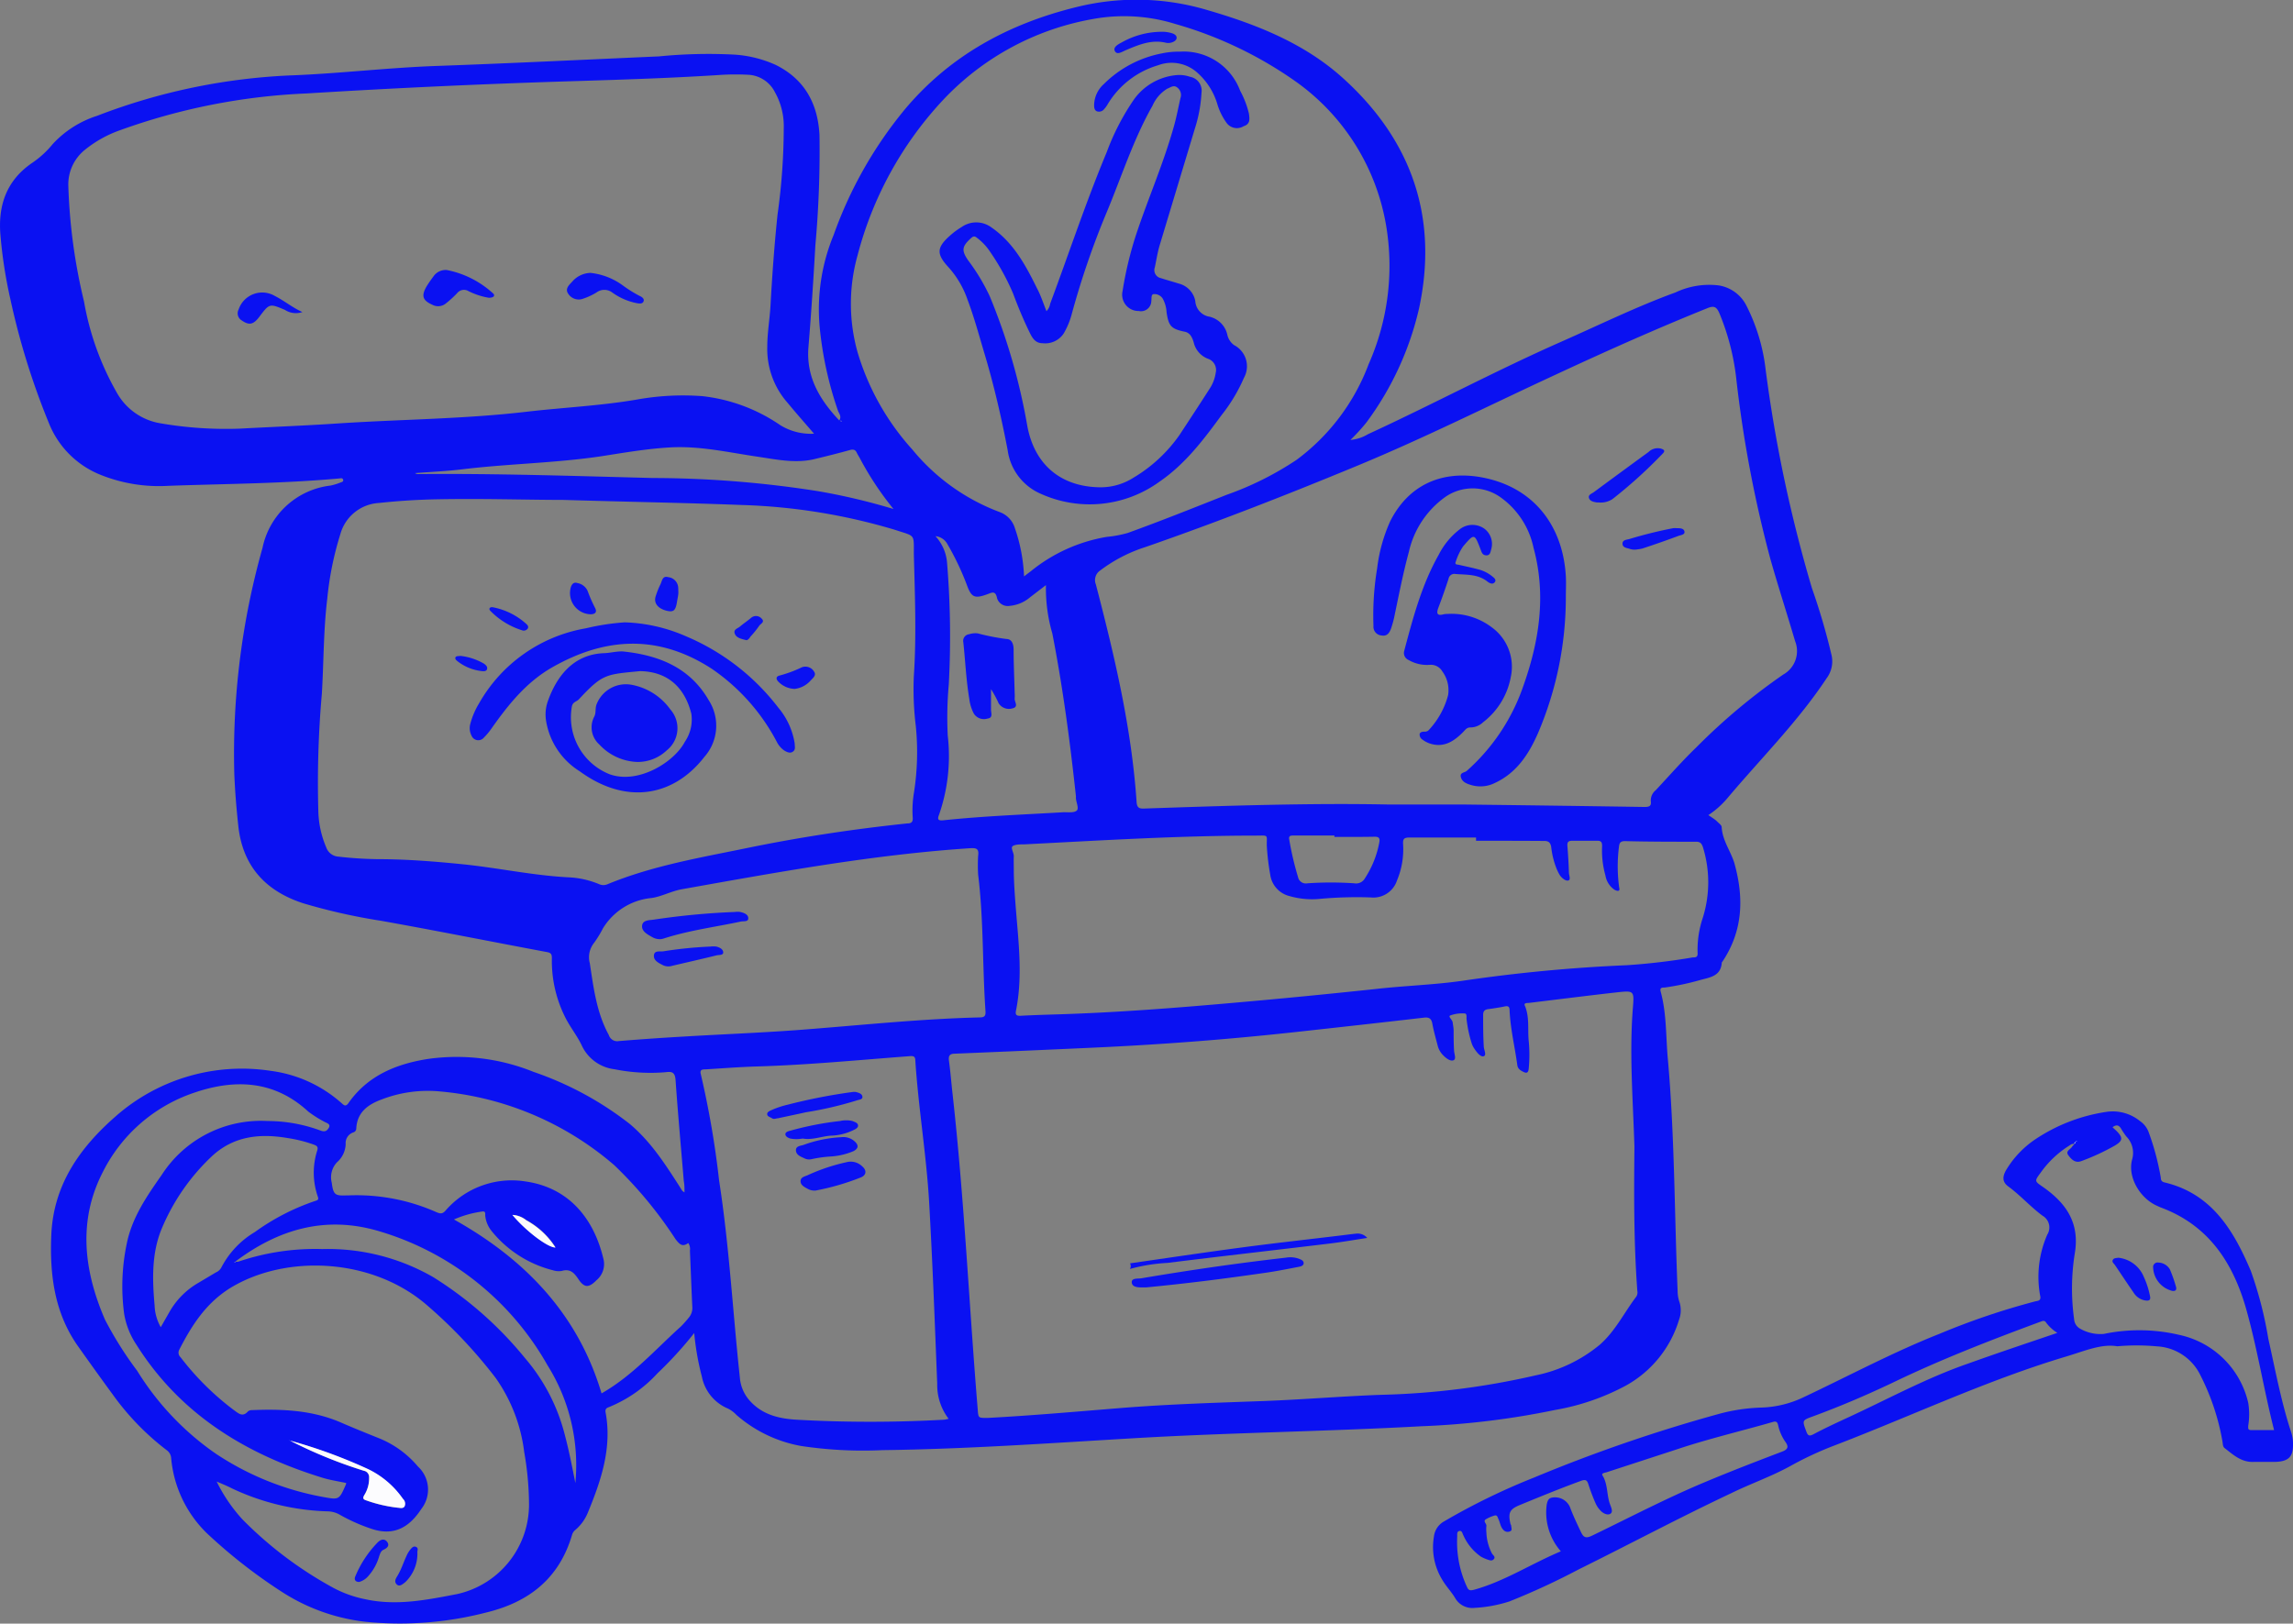 <?xml version="1.0" encoding="utf-8"?>
<svg xmlns="http://www.w3.org/2000/svg" viewBox="0 0 261.76 185.39">
  <rect x="0" y="0" width="261.76" height="185.39" fill="#808080" stroke="none"/>
  <defs>
    <style>.cls-1{fill:#0a11f2;}.cls-2{fill:#fcfcfe;}.cls-3{fill:#fdfdfe;}</style>
  </defs>
  <g id="Layer_2" data-name="Layer 2">
    <g id="Layer_2-2" data-name="Layer 2">
      <path class="cls-1" d="M79.25,152.21a44,44,0,0,1-4.2,4.6,15.33,15.33,0,0,1-5.57,3.87c-.36.12-.4.33-.34.64.73,4-.51,7.69-2,11.31a5.13,5.13,0,0,1-1.45,2.05,1.12,1.12,0,0,0-.38.55c-1.46,5-4.93,7.71-9.81,8.89a39.33,39.33,0,0,1-13.75,1.06,22.15,22.15,0,0,1-9.48-3.36,60,60,0,0,1-8.64-6.74,13.63,13.63,0,0,1-4.09-8.58,1.2,1.2,0,0,0-.5-.91,29.82,29.82,0,0,1-6.11-6.28c-1.35-1.84-2.68-3.7-4-5.56-2.74-3.86-3.27-8.26-3.07-12.81.26-5.67,3.25-9.9,7.35-13.48a21.79,21.79,0,0,1,17.69-5.19,15.08,15.08,0,0,1,8.05,3.65c.27.23.49.54.85,0,2.2-3.12,5.43-4.43,9-5a23.41,23.41,0,0,1,12.11,1.47,37.5,37.5,0,0,1,10.95,5.92c2.39,2,4,4.5,5.61,7l.41.65a1.83,1.83,0,0,0,.26.19c0-.5,0-.89-.08-1.29-.32-3.84-.67-7.69-.94-11.54-.06-.81-.34-1-1.07-.9a20.79,20.79,0,0,1-5.89-.33,4.74,4.74,0,0,1-3.73-2.68c-.52-1.12-1.35-2.13-1.91-3.26A14.34,14.34,0,0,1,63,109.43c0-.42-.05-.63-.55-.72-6.32-1.18-12.61-2.44-18.93-3.57a67.25,67.25,0,0,1-8.9-2c-4.34-1.41-6.94-4.28-7.42-8.88-.21-1.94-.37-3.88-.45-5.82a86.45,86.45,0,0,1,3.22-25.89,9,9,0,0,1,7.78-7.11,7,7,0,0,0,1.13-.35c.14-.05.36-.09.29-.32s-.28-.15-.44-.14c-6.48.59-13,.61-19.48.84a17.89,17.89,0,0,1-7.86-1.29,10.57,10.57,0,0,1-5.71-5.63,84.17,84.17,0,0,1-4.5-14.41A53.37,53.37,0,0,1,.05,26.83c-.29-3.42.72-6.28,3.68-8.27A10.79,10.79,0,0,0,6,16.47a11.74,11.74,0,0,1,5.07-3.24A69.53,69.53,0,0,1,33.67,8.59c5.4-.23,10.78-.87,16.19-1.06,8.45-.3,16.9-.72,25.35-1.09a57.31,57.31,0,0,1,8.69-.2,13.55,13.55,0,0,1,4.65,1.17c3.31,1.64,4.81,4.43,5,8A120.1,120.1,0,0,1,93.08,28c-.22,3.88-.47,7.76-.79,11.63-.28,3.42,1.28,6,3.52,8.38.28-.45,0-.76-.13-1.06a41.26,41.26,0,0,1-2.11-9.62,22.22,22.22,0,0,1,1.6-10.51,47.5,47.5,0,0,1,8.13-14.34c5.15-6.14,11.83-9.76,19.54-11.66a28.3,28.3,0,0,1,14.95.32c5.61,1.63,11.05,3.77,15.45,7.72,7.88,7.08,11,15.93,8.75,26.37a35,35,0,0,1-6,13,20.7,20.7,0,0,1-1.83,2,4.59,4.59,0,0,0,2-.65c7.42-3.42,14.63-7.28,22.11-10.58,4.33-1.91,8.58-4,13-5.61a9,9,0,0,1,4.94-.8,4.29,4.29,0,0,1,3.15,2.3,21.51,21.51,0,0,1,2.2,7.33,160.67,160.67,0,0,0,5.28,24.93,73.54,73.54,0,0,1,2.25,7.69,3.21,3.21,0,0,1-.56,2.59c-3.26,4.93-7.44,9.09-11.23,13.58a10.26,10.26,0,0,1-2.28,2.06c.41.28.75.48,1,.73s.51.42.52.64c.08,1.51,1,2.69,1.44,4.08,1.12,4,1,7.73-1.34,11.26,0,0-.09.09-.09.14-.11,1.59-1.42,1.68-2.53,2a29.41,29.41,0,0,1-4,.84c-.29,0-.57,0-.44.48.68,2.49.58,5.08.81,7.62.79,8.83.75,17.68,1.12,26.52a4,4,0,0,0,.22,1.32,3.09,3.09,0,0,1-.06,2,12.82,12.82,0,0,1-6.14,7.55,26.58,26.58,0,0,1-8,2.74,92,92,0,0,1-15.25,1.86c-11.06.61-22.14.73-33.2,1.39-9.45.56-18.9,1.22-28.37,1.34a47.24,47.24,0,0,1-9.28-.48,15.3,15.3,0,0,1-7.37-3.55,3.48,3.48,0,0,0-.94-.71,5,5,0,0,1-3-3.67A30.31,30.31,0,0,1,79.25,152.21ZM58.48,138.72v-.05l0,0c1.49,1.8,4,3.73,4.94,3.75a9.09,9.09,0,0,0-3.33-3.11A2.74,2.74,0,0,0,58.48,138.72Zm-31.65,5.33a.9.9,0,0,0,.4,0,27.27,27.27,0,0,1,9.56-1.43,24.08,24.08,0,0,1,12.69,3.22,42.55,42.55,0,0,1,10.46,9.24,21.54,21.54,0,0,1,4.54,8.77c.48,1.81.84,3.65,1.2,5.49a21.46,21.46,0,0,0-3.19-13.47,32.73,32.73,0,0,0-19.15-15.27c-6.13-1.85-11.53-.27-16.49,3.46l-.08.11h.07Zm159.75-13.13c-.18-5.61-.59-10.76-.17-15.91.15-1.87.1-1.91-1.76-1.71-3.39.38-6.77.81-10.16,1.22-.18,0-.57,0-.42.31.55,1.29.31,2.66.44,4a16.4,16.4,0,0,1,0,3.21c-.05.46-.23.53-.6.35s-.65-.37-.7-.78c-.28-2.07-.78-4.1-.88-6.19,0-.45-.11-.6-.58-.5s-1.22.22-1.83.3c-.44.05-.62.23-.61.7,0,1.18,0,2.36.07,3.55,0,.38.36,1,0,1.13s-.82-.47-1.1-.9a2.53,2.53,0,0,1-.26-.52,14.3,14.3,0,0,1-.61-2.89c0-.21.05-.57-.21-.57a3.94,3.94,0,0,0-1.65.23c-.27.12.24.48.28.78s.1.61.11.92c0,.76,0,1.52.05,2.28,0,.4.3,1-.08,1.14s-.92-.3-1.26-.68a2.38,2.38,0,0,1-.53-1c-.21-.82-.45-1.63-.6-2.46-.11-.63-.37-.81-1-.73-4.89.57-9.8,1.11-14.7,1.65q-11.55,1.26-23.17,1.78-7.81.36-15.63.68c-.59,0-.77.22-.69.81.17,1.26.27,2.52.41,3.78,1.34,12,1.88,24,2.87,36,.08,1.05.06,1,1.15,1,5.07-.27,10.12-.72,15.18-1.13,5.45-.44,10.91-.6,16.38-.8,4.47-.17,8.94-.55,13.42-.71a87.39,87.39,0,0,0,17.57-2.22,16.66,16.66,0,0,0,7.32-3.5c1.77-1.55,2.78-3.67,4.17-5.5a.88.88,0,0,0,.11-.65C186.49,141.68,186.53,136.07,186.58,130.92ZM92.93,49.52c-1.08-1.25-2.07-2.37-3-3.5a9.29,9.29,0,0,1-2.34-6.43c0-1.59.28-3.15.37-4.72.19-3.46.44-6.91.8-10.36a72.05,72.05,0,0,0,.71-9.85,7.91,7.91,0,0,0-1-4.12,3.61,3.61,0,0,0-3-2,28,28,0,0,0-3,0c-5.49.36-11,.54-16.47.71Q50.39,9.72,35,10.67a71.37,71.37,0,0,0-21.3,4.2,13.42,13.42,0,0,0-4,2.23,5.07,5.07,0,0,0-1.9,4.12,64.42,64.42,0,0,0,1.79,13.2,32,32,0,0,0,3.76,10.44,7,7,0,0,0,4.89,3.46,44,44,0,0,0,9.18.62c3.71-.2,7.43-.34,11.14-.59,7.16-.47,14.36-.5,21.5-1.33,4.2-.49,8.43-.68,12.6-1.39a29.85,29.85,0,0,1,7.49-.4,19.49,19.49,0,0,1,8.93,3.32A6.65,6.65,0,0,0,92.93,49.52Zm65.56,42.34c3.23,0,5.91,0,8.59,0q10.3.12,20.62.28c.5,0,.84-.05.75-.66a1.5,1.5,0,0,1,.57-1.26c1.54-1.65,3-3.32,4.65-4.91a69.94,69.94,0,0,1,9.9-8.29,3.07,3.07,0,0,0,1.35-3.82C204,70.07,203,67,202.1,63.83a139.9,139.9,0,0,1-3.88-20.47,27.35,27.35,0,0,0-1.94-7.59c-.3-.69-.57-.91-1.35-.59-5.94,2.39-11.76,5-17.56,7.7-7.47,3.46-14.82,7.15-22.43,10.3-8,3.31-16,6.44-24.2,9.29a17.19,17.19,0,0,0-5.15,2.67,1.32,1.32,0,0,0-.49,1.59c2.13,8.18,4.08,16.39,4.65,24.86.05.66.32.76.89.73C140.11,92,149.57,91.68,158.49,91.86ZM64.3,57.08c-4,0-9.19-.17-14.38-.07q-3.33.06-6.66.42A4.86,4.86,0,0,0,38.85,61a36.17,36.17,0,0,0-1.49,7.35c-.44,3.61-.4,7.25-.62,10.88a115.63,115.63,0,0,0-.4,13.42,11.11,11.11,0,0,0,.9,4.1,1.57,1.57,0,0,0,1.37,1.06,44.71,44.71,0,0,0,4.47.29c3.22,0,6.42.25,9.62.57,4.12.41,8.18,1.31,12.32,1.51a10.16,10.16,0,0,1,3.36.77,1.19,1.19,0,0,0,1,0c5.06-2.08,10.43-3,15.75-4.09,6.09-1.26,12.25-2.19,18.44-2.84.52,0,.66-.2.62-.71a12.32,12.32,0,0,1,.14-2.78,29.84,29.84,0,0,0,.21-7.67,34.42,34.42,0,0,1-.22-5.65c.31-4.65.12-9.29,0-13.94,0-2.36.17-2-2.11-2.76a67.83,67.83,0,0,0-17.55-2.85C78.27,57.41,71.87,57.31,64.3,57.08Zm52.6,8.73.78-.59a18.57,18.57,0,0,1,8.68-3.92,13.08,13.08,0,0,0,2.39-.45c3.79-1.37,7.53-2.87,11.27-4.35a35.74,35.74,0,0,0,8-4,24.12,24.12,0,0,0,8.22-10.92,27.7,27.7,0,0,0,2-15.79A25.33,25.33,0,0,0,148.1,9.44a45.32,45.32,0,0,0-13.95-6.71,19.71,19.71,0,0,0-9.37-.56,30.79,30.79,0,0,0-17.23,9.36A41.16,41.16,0,0,0,97.9,29.14a20.48,20.48,0,0,0,0,11.09,28.75,28.75,0,0,0,6.25,11.1,23.56,23.56,0,0,0,10,7.15,2.82,2.82,0,0,1,1.71,1.84A19.1,19.1,0,0,1,116.9,65.81ZM168.5,96v-.37c-2.54,0-5.08,0-7.61,0-.63,0-.75.18-.72.75a9.16,9.16,0,0,1-.69,4.14,2.84,2.84,0,0,1-3,1.95,46.47,46.47,0,0,0-5.66.15,9.31,9.31,0,0,1-3.6-.3A2.93,2.93,0,0,1,145,99.84a26.85,26.85,0,0,1-.39-3.35c0-1.2.21-1.09-1.17-1.08-8.85,0-17.69.55-26.52,1-.45,0-1,0-1.3.19s.13.76.11,1.18,0,1,0,1.44c0,1.58.13,3.15.25,4.72.31,3.82.77,7.64,0,11.46-.11.55.13.6.58.58,1.29-.07,2.59-.11,3.88-.15,6.82-.2,13.62-.73,20.41-1.33,5.39-.47,10.78-1,16.16-1.57,3.3-.38,6.63-.47,9.92-.94a181.46,181.46,0,0,1,18.76-1.78,73.66,73.66,0,0,0,7.55-.89c.3,0,.6,0,.55-.54a11.49,11.49,0,0,1,.6-4,13.58,13.58,0,0,0,0-8.08c-.15-.41-.31-.59-.76-.59-2.71,0-5.41,0-8.12-.07-.47,0-.64.15-.69.61a17.69,17.69,0,0,0,0,4.54c0,.16.11.36,0,.48s-.38,0-.55-.1a2.46,2.46,0,0,1-1-1.61,10.47,10.47,0,0,1-.38-3.34c0-.41-.07-.63-.55-.62-1,0-1.92,0-2.87,0-.47,0-.57.18-.54.61.08,1,.14,2,.17,3,0,.32.24.81-.05.92s-.76-.26-1-.62a5.83,5.83,0,0,1-.43-.91,9.54,9.54,0,0,1-.54-2.29c-.09-.5-.29-.7-.83-.69C173.62,96,171.06,96,168.5,96Zm-60.21,66a6.36,6.36,0,0,1-1.3-4c-.28-7-.53-13.91-.93-20.85-.32-5.37-1.22-10.69-1.57-16.06,0-.56-.33-.52-.73-.49-5.79.44-11.57,1-17.37,1.17-1.94.06-3.88.21-5.82.33-.34,0-.72,0-.57.55a104,104,0,0,1,2.09,12.14c1.16,7.46,1.56,15,2.37,22.51A4.46,4.46,0,0,0,85.65,160c1.46,1.59,3.39,2,5.37,2.11a151.6,151.6,0,0,0,16.65,0C107.83,162.11,108,162.07,108.29,162Zm-83.57,7.14a18.4,18.4,0,0,0,2.94,4.33,44.27,44.27,0,0,0,10.5,7.89,13.29,13.29,0,0,0,3.57,1.25c3.55.77,7,.07,10.47-.6a10.47,10.47,0,0,0,8.19-10.34,35.15,35.15,0,0,0-.55-5.88,18.54,18.54,0,0,0-3.24-8.43,55.16,55.16,0,0,0-7.81-8.29c-6.3-5.5-16.21-5.86-22.51-2-2.79,1.74-4.4,4.28-5.82,7.05a.71.71,0,0,0,.15.85A31.39,31.39,0,0,0,26.69,161c.53.37,1,.87,1.63.14a.77.77,0,0,1,.47-.13c3.4-.14,6.77,0,10,1.36,1.47.64,3,1.26,4.45,1.84a11.36,11.36,0,0,1,4.47,3.24,3.58,3.58,0,0,1,.39,4.84c-1.23,1.88-2.91,3.16-5.58,2.31A20.52,20.52,0,0,1,38.87,173a2.91,2.91,0,0,0-1.42-.43A27.41,27.41,0,0,1,26.59,170C26,169.7,25.48,169.48,24.72,169.16Zm86.94-69.3a18.52,18.52,0,0,1,0-2.11c.1-.77-.12-.93-.9-.88-11.1.73-22,2.74-32.95,4.69-1.2.22-2.32.85-3.47,1A7.29,7.29,0,0,0,68.83,106a12.69,12.69,0,0,1-1,1.64,2.63,2.63,0,0,0-.5,2.34c.43,2.82.77,5.64,2.17,8.2a1,1,0,0,0,1.15.69c2.45-.2,4.89-.37,7.34-.51,4.28-.26,8.56-.42,12.83-.73,7-.52,14-1.29,21-1.46.54,0,.72-.14.68-.72C112.14,110.27,112.3,105.05,111.66,99.86ZM78.57,141.93c-.68.5-1,.14-1.46-.45a47.69,47.69,0,0,0-7-8.45,35.19,35.19,0,0,0-19.91-8.41,14.64,14.64,0,0,0-6.64.92c-1.55.57-2.8,1.46-2.89,3.32a.46.46,0,0,1-.34.44,1.28,1.28,0,0,0-.87,1.32,2.87,2.87,0,0,1-1,2.1,2.5,2.5,0,0,0-.59,2.32c.18,1.37.37,1.52,1.73,1.45h.25a22.5,22.5,0,0,1,10,1.93c.38.15.63.23,1-.18a10,10,0,0,1,9.14-3.34c5,.71,7.87,4.31,8.93,9a2.4,2.4,0,0,1-.83,2.28c-.88.89-1.39.89-2.08-.15-.48-.72-.94-1.19-1.89-.91a2.16,2.16,0,0,1-1-.08,13.09,13.09,0,0,1-7-4.48,3.33,3.33,0,0,1-.73-1.77c0-.21.06-.51-.32-.46a12.17,12.17,0,0,0-3.25.91C60,143.81,66,150.11,68.67,159.1c3.51-2,6.13-5,9.07-7.65a12.5,12.5,0,0,0,.89-1,1.68,1.68,0,0,0,.4-1.24c-.1-2.14-.18-4.28-.27-6.42A1.19,1.19,0,0,0,78.57,141.93Zm28.22-80.71a5.09,5.09,0,0,1,1.32,3,102.8,102.8,0,0,1,.2,13.93,42,42,0,0,0-.12,5.83,20.42,20.42,0,0,1-1,9.07c-.24.59,0,.66.52.61,4.57-.48,9.16-.65,13.74-.92.51,0,1.18.08,1.47-.19s-.11-1-.1-1.5a1,1,0,0,0,0-.17c-.67-6.21-1.49-12.41-2.69-18.55a18.5,18.5,0,0,1-.73-5.52l-1.79,1.37a4.14,4.14,0,0,1-2.36,1,1.28,1.28,0,0,1-1.42-.84c-.19-1-.64-.65-1.2-.46-1.43.51-1.76.29-2.28-1.15a30.4,30.4,0,0,0-2.22-4.64A1.73,1.73,0,0,0,106.79,61.22ZM39.52,169.33c-1-.21-1.89-.34-2.78-.62C28,166,20.58,161.48,15.58,153.55A9,9,0,0,1,14.17,150a23.77,23.77,0,0,1,.3-8c.61-3,2.29-5.42,4-7.86A13.46,13.46,0,0,1,30.54,128a17.48,17.48,0,0,1,6,1.07c.46.18.75.14,1-.3s-.27-.54-.5-.68a13.12,13.12,0,0,1-1.85-1.17c-3.91-3.61-8.46-3.74-13.12-2.12a18.11,18.11,0,0,0-10.32,9c-2.88,5.58-2.18,11.29.23,16.87a41.57,41.57,0,0,0,3.68,5.85A31.81,31.81,0,0,0,24.66,166a32.58,32.58,0,0,0,12.13,4.91c1.92.35,1.91.38,2.68-1.37A.71.71,0,0,0,39.52,169.33ZM18.35,151.54l.95-1.66a8.94,8.94,0,0,1,3.34-3.4l2-1.19a1.28,1.28,0,0,0,.62-.55,10.12,10.12,0,0,1,3.83-4.06A25.71,25.71,0,0,1,36,137.12c.23-.07.41-.13.29-.46a8.32,8.32,0,0,1-.07-5.31c.13-.45-.1-.54-.41-.66a15.63,15.63,0,0,0-2.94-.74c-3.19-.55-6.2-.25-8.69,2.08a24.06,24.06,0,0,0-5.63,8.05c-1.26,2.88-1.17,5.93-.9,9A5.4,5.4,0,0,0,18.35,151.54ZM102,58.12a35.29,35.29,0,0,1-3.88-5.87c-.11-.19-.23-.38-.33-.59s-.29-.41-.74-.28c-1.3.36-2.61.69-3.91,1-2.19.58-4.43.1-6.63-.23-3.28-.48-6.54-1.24-9.89-1.07-2.65.14-5.26.59-7.88,1-5.29.8-10.66.86-16,1.51-1.78.22-3.57.29-5.36.43a.54.54,0,0,0,.33.11c8.93-.08,17.86.22,26.79.45a122.44,122.44,0,0,1,18.93,1.51A72,72,0,0,1,102,58.12Zm50.33,37.44V95.4H147.7c-.34,0-.63,0-.52.49a34.61,34.61,0,0,0,1,4.26.9.9,0,0,0,1.05.71,38.78,38.78,0,0,1,5.39,0,1.14,1.14,0,0,0,1.19-.57,11.19,11.19,0,0,0,1.65-4.12c.09-.48-.07-.64-.56-.63C155.37,95.57,153.85,95.56,152.34,95.56ZM33,164.46s.06,0,.08,0a52.7,52.7,0,0,0,8.45,3.48.74.74,0,0,1,.6.78,3.63,3.63,0,0,1-.55,2c-.19.33-.16.48.21.6a16,16,0,0,0,3.61.84c.27,0,.61.13.78-.16a.75.75,0,0,0-.19-.85A10.25,10.25,0,0,0,42,167.76,58,58,0,0,0,33,164.46ZM96,48s0,0,0,.05a.31.31,0,0,0,0,.1l.05,0A.37.37,0,0,0,96,48Z"/>
      <path class="cls-1" d="M241.7,153.72c-1.78-.31-3.72.53-5.77,1.15-9.21,2.75-17.87,6.88-26.81,10.29a39.1,39.1,0,0,0-4.77,2.25c-2.16,1.19-4.51,2-6.75,3.1-5.86,2.76-11.58,5.82-17.39,8.69a81.66,81.66,0,0,1-7.89,3.65,15.63,15.63,0,0,1-4,.74,2.25,2.25,0,0,1-2.21-1.13c-.42-.7-1-1.3-1.42-2a7.16,7.16,0,0,1-1-5,2.28,2.28,0,0,1,1.17-1.75,75.19,75.19,0,0,1,10.26-5,177.14,177.14,0,0,1,21.15-7.28,20.67,20.67,0,0,1,4.76-.71,12,12,0,0,0,4.75-1.13c5.2-2.45,10.26-5.17,15.62-7.29a82.77,82.77,0,0,1,10.87-3.69c.31-.08.77-.05.63-.64a12,12,0,0,1,.81-7,1.54,1.54,0,0,0-.53-2.15c-1.36-1-2.52-2.32-3.91-3.34-.71-.52-.74-1.15-.13-2.09a11.1,11.1,0,0,1,3.29-3.36,19.82,19.82,0,0,1,8-3.07,4.93,4.93,0,0,1,3.88,1.06,2.63,2.63,0,0,1,1,1.33,29.15,29.15,0,0,1,1.36,5.13c0,.27.1.45.42.53,5.41,1.28,7.89,5.49,9.85,10.09a44.41,44.41,0,0,1,2,7.75c.81,3.6,1.47,7.23,2.63,10.74a4.2,4.2,0,0,1,.19,1.16c.05,1.56-.46,2.11-2,2.17-.82,0-1.64,0-2.45,0-1.42.08-2.36-.8-3.36-1.58-.23-.18-.19-.51-.25-.79a26.61,26.61,0,0,0-2.5-7.5,5.85,5.85,0,0,0-4.95-3.32A25.49,25.49,0,0,0,241.7,153.72Zm-4.77-23.36.06,0,.08,0-.12.07c-.08.05-.18.09-.12.22-.29-.13-.48.09-.69.21a11.45,11.45,0,0,0-3.21,3.07c-.69.93-.67.94.26,1.58,2.64,1.84,4.25,4.09,3.66,7.6a25.39,25.39,0,0,0-.08,7.49,1.34,1.34,0,0,0,.74,1.14,4.65,4.65,0,0,0,2.65.57,19.9,19.9,0,0,1,8.62.11,10.28,10.28,0,0,1,7.87,7.76,8.1,8.1,0,0,1,0,2.6c0,.26-.08.51.34.51.85,0,1.71,0,2.61,0-1.19-4.71-1.92-9.36-3.2-13.88-1.5-5.24-4.27-9.47-9.63-11.5-.24-.09-.47-.2-.7-.31-1.85-.91-3.23-3.27-2.66-5.26a2.67,2.67,0,0,0-.68-2.58,9.53,9.53,0,0,1-.57-.84c-.25-.47-.57-.54-1-.21l.43.4c.8.8.76,1.16-.23,1.73a25.48,25.48,0,0,1-3.75,1.73c-.68.26-1.11-.14-1.49-.65s.25-.67.43-1a1.7,1.7,0,0,1,.3-.3Zm-58.75,46.77a6.71,6.71,0,0,1-1.6-5.41c.09-.33.16-.64.59-.72a1.86,1.86,0,0,1,2.05,1.08c.37,1,.81,1.91,1.26,2.86.3.64.59.73,1.27.4,4.31-2.08,8.55-4.31,13-6.16,2.88-1.21,5.8-2.33,8.71-3.44.68-.26.73-.58.35-1.11a5.22,5.22,0,0,1-.83-1.92c-.08-.33-.21-.46-.59-.35-3.67,1.06-7.4,1.93-11,3.14l-7.94,2.59c-.21.07-.68.11-.52.37.63,1,.47,2.22.86,3.29.12.35.39.87.05,1.09s-.87-.05-1.18-.41a2.79,2.79,0,0,1-.51-.77,22.76,22.76,0,0,1-.81-2.13c-.15-.52-.32-.64-.87-.44-2.33.85-4.62,1.79-6.91,2.73-1.21.49-1.42.87-1.14,2.15,0,.08.09.15.09.23,0,.23.18.54-.15.66a.65.65,0,0,1-.76-.2c-.33-.35-.35-.82-.55-1.22-.09-.18-.12-.49-.44-.39a4,4,0,0,0-1,.43c-.34.23.1.48.07.75a3.86,3.86,0,0,0,0,.76,5.66,5.66,0,0,0,.63,2.38c.11.2.44.38.23.64s-.47.15-.71.07a4.4,4.4,0,0,1-.77-.34,5.85,5.85,0,0,1-2-2.42c-.12-.2-.14-.57-.46-.51s-.24.4-.25.63a12.12,12.12,0,0,0,1.11,5.75c.19.46.43.43.85.32C171.73,180.56,174.77,178.57,178.18,177.13Zm56.68-24.94a4.66,4.66,0,0,1-1.28-1.17c-.18-.3-.42-.19-.66-.1-5.73,2.12-11.43,4.33-16.95,7-2.95,1.4-5.95,2.68-9,3.8-1.26.46-1.24.45-.78,1.7.17.46.31.62.82.35,1.2-.64,2.42-1.21,3.65-1.78,4.65-2.13,9.15-4.61,14-6.29C228,154.5,231.41,153.36,234.86,152.19Z"/>
      <path class="cls-2" d="M33,164.46a58,58,0,0,1,9.06,3.3A10.25,10.25,0,0,1,46,171.14a.75.75,0,0,1,.19.85c-.17.29-.51.18-.78.16a16,16,0,0,1-3.61-.84c-.37-.12-.4-.27-.21-.6a3.63,3.63,0,0,0,.55-2,.74.74,0,0,0-.6-.78A52.7,52.7,0,0,1,33,164.44S33,164.45,33,164.46Z"/>
      <path class="cls-2" d="M58.48,138.72a2.74,2.74,0,0,1,1.6.62,9.09,9.09,0,0,1,3.33,3.11c-.91,0-3.45-1.95-4.94-3.75Z"/>
      <polygon class="cls-2" points="58.48 138.7 58.48 138.67 58.48 138.72 58.48 138.7"/>
      <path class="cls-2" d="M26.83,144.05v.13h-.07a.76.76,0,0,0,.08-.11Z"/>
      <path class="cls-3" d="M96,48a.37.37,0,0,1,.05.11l-.05,0a.31.31,0,0,1,0-.1S96,48.06,96,48Z"/>
      <path class="cls-2" d="M237,130.38l.12-.07-.08,0-.06,0Z"/>
      <path class="cls-2" d="M236.83,130.6c-.06-.13,0-.17.12-.22l0,0-.12.22Z"/>
      <path class="cls-1" d="M130.81,147l-.33,0c-.52,0-1.22,0-1.28-.55s.7-.43,1.08-.49c5.49-.93,11-1.73,16.53-2.36a2.86,2.86,0,0,1,1.42.11c.26.1.58.2.59.51s-.37.4-.62.44c-1.3.25-2.59.51-3.9.69C139.81,146,135.32,146.57,130.81,147Z"/>
      <path class="cls-1" d="M129,144.25c4.2-.6,8.39-1.23,12.6-1.79,3.73-.5,7.47-.91,11.2-1.36.67-.08,1.34-.17,2-.24a1.45,1.45,0,0,1,1.28.49c-1.6.24-3,.49-4.46.66-6.12.74-12.23,1.43-18.35,2.19a20.11,20.11,0,0,0-4.28.69A.64.64,0,0,0,129,144.25Z"/>
      <path class="cls-1" d="M51,30.83a10.92,10.92,0,0,1,5.23,2.62c.11.09.23.21.15.36S56,34,55.8,34a8.21,8.21,0,0,1-2.32-.76,1,1,0,0,0-1.31.25,12.24,12.24,0,0,1-1.25,1.14,1.39,1.39,0,0,1-1.58.16c-1.08-.48-1.27-1-.66-2.06.26-.43.56-.84.86-1.25A1.69,1.69,0,0,1,51,30.83Z"/>
      <path class="cls-1" d="M67.41,31.16a7.61,7.61,0,0,1,3.74,1.47A14.77,14.77,0,0,0,73,33.78c.25.11.58.31.47.62s-.46.27-.75.22a7.15,7.15,0,0,1-2.84-1.23,1.5,1.5,0,0,0-1.78,0,7.25,7.25,0,0,1-1.52.71,1.42,1.42,0,0,1-1.72-.57c-.39-.57.12-1,.47-1.38A2.85,2.85,0,0,1,67.41,31.16Z"/>
      <path class="cls-1" d="M34.52,35.63a2.29,2.29,0,0,1-2-.25c-1.76-.74-1.76-.74-2.92.8-.67.88-1.15,1-2,.41a.94.94,0,0,1-.36-1.25,2.84,2.84,0,0,1,4.13-1.55C32.46,34.34,33.39,35.13,34.52,35.63Z"/>
      <path class="cls-1" d="M178.75,68.14a39.44,39.44,0,0,1-3.19,15.6c-1.05,2.39-2.44,4.52-4.93,5.67a3.69,3.69,0,0,1-2.71.22c-.5-.15-1-.34-1.15-.89s.43-.5.67-.72a22.83,22.83,0,0,0,6.36-9.42c1.89-5.23,2.76-10.56,1.26-16.06a9.44,9.44,0,0,0-3.81-5.79,5.48,5.48,0,0,0-6.27,0,10.55,10.55,0,0,0-4.15,6.27c-.67,2.47-1.16,5-1.68,7.49a11.38,11.38,0,0,1-.37,1.3c-.18.47-.45.86-1.06.75a1,1,0,0,1-.93-1.1,32.84,32.84,0,0,1,.42-6.57,18.43,18.43,0,0,1,1.48-5.35c2-4,5.65-5.82,10.2-5.08,6,1,9.46,5.37,9.85,11.18C178.8,66.51,178.75,67.33,178.75,68.14Z"/>
      <path class="cls-1" d="M165.25,70.1a7.59,7.59,0,0,1,5.06,1.54,5.56,5.56,0,0,1,2.15,5.69,8.43,8.43,0,0,1-3.16,5.14,2.09,2.09,0,0,1-1.45.59c-.42,0-.58.28-.81.51-1.06,1.08-2.23,1.85-3.83,1.32a3,3,0,0,1-.81-.43.68.68,0,0,1-.34-.64c.06-.26.34-.27.56-.28a.6.6,0,0,0,.52-.22,9.3,9.3,0,0,0,2.17-3.95,3.62,3.62,0,0,0-.66-2.71,1.51,1.51,0,0,0-1.41-.75,4.19,4.19,0,0,1-2.44-.55.87.87,0,0,1-.51-1c1-3.77,2-7.57,3.94-11a8.53,8.53,0,0,1,2.51-3,2.35,2.35,0,0,1,2.7,0,2.18,2.18,0,0,1,.8,2.33c-.09.3-.11.73-.56.72s-.54-.34-.66-.67c-.71-1.85-.71-1.85-2-.35a6.73,6.73,0,0,0-.83,1.73c-.16.36.13.33.34.37.74.17,1.48.32,2.22.52a4.08,4.08,0,0,1,1.51.73c.22.18.61.42.38.73s-.61.12-.86-.08c-1.08-.85-2.37-.75-3.63-.85a.67.67,0,0,0-.79.55c-.36,1.1-.74,2.19-1.15,3.27-.25.64-.19,1,.59.78A2,2,0,0,1,165.25,70.1Z"/>
      <path class="cls-1" d="M182.49,57.37l-.2,0c-.37-.06-.79-.14-.9-.51s.32-.49.56-.67q3.11-2.3,6.24-4.58a1.51,1.51,0,0,1,1.41-.39c.31.1.56.23.21.57a54.41,54.41,0,0,1-5.74,5.2A2.44,2.44,0,0,1,182.49,57.37Z"/>
      <path class="cls-1" d="M186.63,62.76a1.93,1.93,0,0,1-.5-.06c-.35-.14-.9-.13-.91-.61s.51-.45.84-.56A49.58,49.58,0,0,1,191,60.31a2,2,0,0,1,.42,0c.35,0,.79,0,.87.37s-.4.41-.66.5c-1.37.51-2.76,1-4.14,1.45A5.33,5.33,0,0,1,186.63,62.76Z"/>
      <path class="cls-1" d="M71.33,71.06a18.8,18.8,0,0,1,7,1.6,26,26,0,0,1,10.51,8.13,8.35,8.35,0,0,1,1.88,4.1c0,.34.13.69-.2.93s-.7.05-1-.13a2.64,2.64,0,0,1-.85-1,23.15,23.15,0,0,0-7.39-8.31C75.2,72.42,69.14,72.71,63,76.22c-2.94,1.69-5,4.27-6.92,7a7.73,7.73,0,0,1-.84,1A.83.83,0,0,1,53.83,84a1.86,1.86,0,0,1-.13-1.39,8.85,8.85,0,0,1,1-2.32,17.39,17.39,0,0,1,12.19-8.55A26.58,26.58,0,0,1,71.33,71.06Z"/>
      <path class="cls-1" d="M71.08,74.38c4.08.42,7.66,1.81,9.83,5.58a5.37,5.37,0,0,1-.49,6.45c-3.56,4.6-9,5.5-14.25,1.65a8.35,8.35,0,0,1-3.83-5.74,4.54,4.54,0,0,1,.17-2.17c1-2.88,2.91-5.44,6.44-5.57C69.65,74.56,70.34,74.36,71.08,74.38Zm2,2.25c-3.94.38-4.29.31-7,3.22-.25.27-.67.28-.79.78a7,7,0,0,0,4.29,7.77c3.25,1.18,7.37-1.35,8.6-3.7a4.51,4.51,0,0,0,.74-3.21C78.18,78.56,76.29,76.68,73.05,76.63Z"/>
      <path class="cls-1" d="M77.44,67.63c0,.33-.1.72-.16,1.11-.16,1-.41,1.17-1.16,1-1-.24-1.51-.87-1.28-1.62a9,9,0,0,1,.56-1.41c.18-.37.21-1,.87-.81a1.27,1.27,0,0,1,1.15,1.17C77.43,67.23,77.43,67.4,77.44,67.63Z"/>
      <path class="cls-1" d="M90.71,78.66a2.72,2.72,0,0,1-1.88-.85c-.27-.3-.25-.58.18-.68a14.24,14.24,0,0,0,2.53-.94,1.15,1.15,0,0,1,1.4.51c.28.41-.15.73-.4,1A2.87,2.87,0,0,1,90.71,78.66Z"/>
      <path class="cls-1" d="M67.44,70.14A2.42,2.42,0,0,1,65.18,67c.15-.38.36-.55.76-.42a1.57,1.57,0,0,1,1.14.89,16.41,16.41,0,0,0,.84,1.92C68.17,69.86,68,70.12,67.44,70.14Z"/>
      <path class="cls-1" d="M85.18,73.09c-.68-.16-1.15-.3-1.31-.76s.34-.57.59-.78c.41-.35.85-.64,1.28-1a.85.85,0,0,1,1.21.09c.4.38-.13.58-.28.81a10.76,10.76,0,0,1-1,1.24C85.49,73,85.27,73.13,85.18,73.09Z"/>
      <path class="cls-1" d="M59.7,72A8.68,8.68,0,0,1,56,69.77c-.28-.26-.06-.5.27-.43a7.88,7.88,0,0,1,3.84,1.93c.13.12.27.31.12.52A.56.56,0,0,1,59.7,72Z"/>
      <path class="cls-1" d="M52.54,74.89a6.83,6.83,0,0,1,2.71.89c.2.15.43.34.35.62s-.41.25-.64.22a5.41,5.41,0,0,1-2.68-1.08c-.16-.12-.36-.27-.29-.47S52.37,74.94,52.54,74.89Z"/>
      <path class="cls-1" d="M119.46,35.53a1.5,1.5,0,0,0,.42-.84c2.15-5.77,4.09-11.63,6.46-17.32a27.37,27.37,0,0,1,3.1-6,6.7,6.7,0,0,1,4.83-2.79,3.68,3.68,0,0,1,1.58.19,1.6,1.6,0,0,1,1.31,1.81,16.19,16.19,0,0,1-.77,4.14q-2,6.63-4,13.26c-.25.83-.38,1.7-.56,2.55a.93.93,0,0,0,.7,1.23c.67.22,1.35.4,2,.61a2.55,2.55,0,0,1,1.92,2,1.93,1.93,0,0,0,1.66,1.8,2.72,2.72,0,0,1,2,2.07,2,2,0,0,0,.76,1.16A2.72,2.72,0,0,1,142,43.15a18.84,18.84,0,0,1-2.56,4.26c-2.05,2.8-4.13,5.56-7.05,7.57a13.56,13.56,0,0,1-13.56,1.41,6.35,6.35,0,0,1-3.8-5c-.7-3.65-1.53-7.27-2.59-10.83-.64-2.13-1.21-4.28-2-6.37a10.77,10.77,0,0,0-2.22-3.74c-1.34-1.46-1.28-2.2.21-3.53a8.79,8.79,0,0,1,1.35-1,2.9,2.9,0,0,1,3.4.05c2.52,1.74,3.9,4.31,5.2,6.95C118.81,33.72,119.1,34.63,119.46,35.53Zm6.1,20.11a7,7,0,0,0,3.84-1.1,17,17,0,0,0,5.23-4.85c1.16-1.76,2.32-3.53,3.46-5.31a4.44,4.44,0,0,0,.69-1.8A1.36,1.36,0,0,0,138,41a2.63,2.63,0,0,1-1.73-1.9c-.15-.5-.37-1.08-1-1.22-1.57-.32-1.87-.64-2.1-2.24a3.59,3.59,0,0,0-.43-1.53,1.11,1.11,0,0,0-1-.53c-.37,0-.26.5-.31.79A1.18,1.18,0,0,1,130,35.51a1.86,1.86,0,0,1-1.85-2.28,41.39,41.39,0,0,1,1.53-6.4c1.39-4.2,3.18-8.25,4.36-12.52.28-1,.48-2.08.72-3.12A1.06,1.06,0,0,0,134.4,10c-.42-.35-.79,0-1.16.13a4.3,4.3,0,0,0-1.68,1.95c-2.18,3.84-3.51,8.05-5.2,12.1a94.65,94.65,0,0,0-4,11.63,8.9,8.9,0,0,1-.93,2.26,2.53,2.53,0,0,1-2.4,1.12c-.87,0-1.2-.62-1.54-1.33-.69-1.42-1.29-2.87-1.84-4.35A27,27,0,0,0,113,28.71a6.35,6.35,0,0,0-1.44-1.53c-.26-.22-.42-.25-.7,0-1.05.95-1.14,1.41-.31,2.59A22.76,22.76,0,0,1,113,33.86a69.87,69.87,0,0,1,4.26,14.7C118.05,53,121.05,55.58,125.56,55.64Z"/>
      <path class="cls-1" d="M134.7,5.9a6.86,6.86,0,0,1,6.87,4.46,10.54,10.54,0,0,1,1,2.6c.08.6.19,1.2-.6,1.45A1.46,1.46,0,0,1,140,14a7.11,7.11,0,0,1-1-2,7.74,7.74,0,0,0-2.23-3.62,4.38,4.38,0,0,0-4.56-.93,10,10,0,0,0-5.79,4.5,3,3,0,0,1-.4.54.74.74,0,0,1-.77.23c-.32-.11-.35-.43-.35-.71A3.3,3.3,0,0,1,126,9.61a12.77,12.77,0,0,1,6.62-3.51A9.11,9.11,0,0,1,134.7,5.9Z"/>
      <path class="cls-1" d="M132.53,3.63a3.68,3.68,0,0,1,1.36.2c.21.09.42.22.43.47s-.23.43-.48.52a1.28,1.28,0,0,1-.75.06c-1.64-.39-3.1.23-4.55.84-.44.18-1,.59-1.26.13s.36-.79.76-1A9.34,9.34,0,0,1,132.53,3.63Z"/>
      <path class="cls-1" d="M93.1,135.94a1.57,1.57,0,0,1-.9-.2c-.37-.2-.82-.42-.81-.88s.47-.52.8-.67a21.8,21.8,0,0,1,4.54-1.51,1.87,1.87,0,0,1,1.7.5c.53.45.48,1-.16,1.26A28.08,28.08,0,0,1,93.1,135.94Z"/>
      <path class="cls-1" d="M97.38,124.68a1.78,1.78,0,0,1,.29,0c.33.08.74.19.78.54s-.4.33-.65.43A41.53,41.53,0,0,1,92,127c-1.07.24-2.14.46-3.21.69-.22,0-.42.15-.65,0s-.53-.19-.56-.45.25-.37.45-.47a10.46,10.46,0,0,1,1.91-.64A63.58,63.58,0,0,1,97.38,124.68Z"/>
      <path class="cls-1" d="M96,129.85a1.93,1.93,0,0,1,1.57.48c.48.44.43.81-.14,1.11a7.83,7.83,0,0,1-2.61.61,14.22,14.22,0,0,0-2.24.32,1.21,1.21,0,0,1-.81-.14c-.42-.18-.9-.39-.91-.89s.54-.5.89-.62A14.47,14.47,0,0,1,96,129.85Z"/>
      <path class="cls-1" d="M91.63,130a3.77,3.77,0,0,1-1.42,0c-.24-.09-.52-.2-.55-.47s.33-.37.54-.42A35.4,35.4,0,0,1,95.9,128a3.05,3.05,0,0,1,1.41,0c.26.11.61.2.64.49s-.3.44-.55.56a6.32,6.32,0,0,1-2.53.62C93.78,129.74,92.74,130.2,91.63,130Z"/>
      <path class="cls-1" d="M41,180.63c-.51,0-.58-.35-.43-.66a12.33,12.33,0,0,1,2.57-3.88c.33-.32.77-.46,1.08,0s-.15.73-.45.87-.38.45-.48.72a5.8,5.8,0,0,1-1.35,2.39A2.13,2.13,0,0,1,41,180.63Z"/>
      <path class="cls-1" d="M47.65,177.29a4.53,4.53,0,0,1-1.37,3.35c-.3.23-.67.59-1,.26s-.07-.7.11-1c.42-.7.66-1.48,1-2.21a3.23,3.23,0,0,1,.42-.72c.17-.2.37-.49.69-.34S47.61,177.08,47.65,177.29Z"/>
      <path class="cls-1" d="M75.47,107.23a1.73,1.73,0,0,1-1-.22c-.53-.31-1.23-.64-1.17-1.31s.85-.62,1.37-.7a84.24,84.24,0,0,1,9.23-.87,1.94,1.94,0,0,1,.59,0c.43.09.92.27.93.71s-.53.32-.83.38c-2.91.62-5.87,1-8.73,1.91A2,2,0,0,1,75.47,107.23Z"/>
      <path class="cls-1" d="M81.12,108.08a2.79,2.79,0,0,1,.64,0c.37.08.78.29.8.65s-.47.29-.74.35c-1.7.42-3.4.8-5.09,1.2a1.46,1.46,0,0,1-1-.05c-.5-.26-1.14-.53-1.08-1.15s.74-.38,1.15-.47A46.76,46.76,0,0,1,81.12,108.08Z"/>
      <path class="cls-1" d="M113.13,78.69c0,.79,0,1.58,0,2.36,0,.37.26.92-.41,1a1.36,1.36,0,0,1-1.55-.57,4.81,4.81,0,0,1-.52-1.69c-.36-2.13-.45-4.3-.68-6.45a.76.76,0,0,1,.65-.92,2.39,2.39,0,0,1,1-.1,25.05,25.05,0,0,0,3.26.64c.61,0,.82.56.83,1.17,0,1.66.08,3.32.12,5a5,5,0,0,1,0,.67c0,.38.49.93-.28,1.09A1.39,1.39,0,0,1,114,80.3,11.65,11.65,0,0,0,113.13,78.69Z"/>
      <path class="cls-1" d="M241.81,143.61a3.54,3.54,0,0,1,2.92,2.19,9.57,9.57,0,0,1,.7,2.16c.12.5-.11.59-.53.53a1.93,1.93,0,0,1-1.35-.92c-.7-1-1.41-2.09-2.12-3.13-.12-.18-.37-.33-.24-.58S241.63,143.66,241.81,143.61Z"/>
      <path class="cls-1" d="M248,147.4a2.87,2.87,0,0,1-2.21-2.8.52.52,0,0,1,.61-.44,1.58,1.58,0,0,1,1.31.79,16.36,16.36,0,0,1,.68,1.93C248.53,147.31,248.31,147.44,248,147.4Z"/>
      <path class="cls-1" d="M72.73,87a6.19,6.19,0,0,1-4.32-2,2.62,2.62,0,0,1-.57-3.18c.23-.44.08-.93.26-1.39a3.59,3.59,0,0,1,4-2.24A7,7,0,0,1,76.52,81a3.23,3.23,0,0,1-.41,4.68A4.79,4.79,0,0,1,72.73,87Z"/>
    </g>
  </g>
</svg>